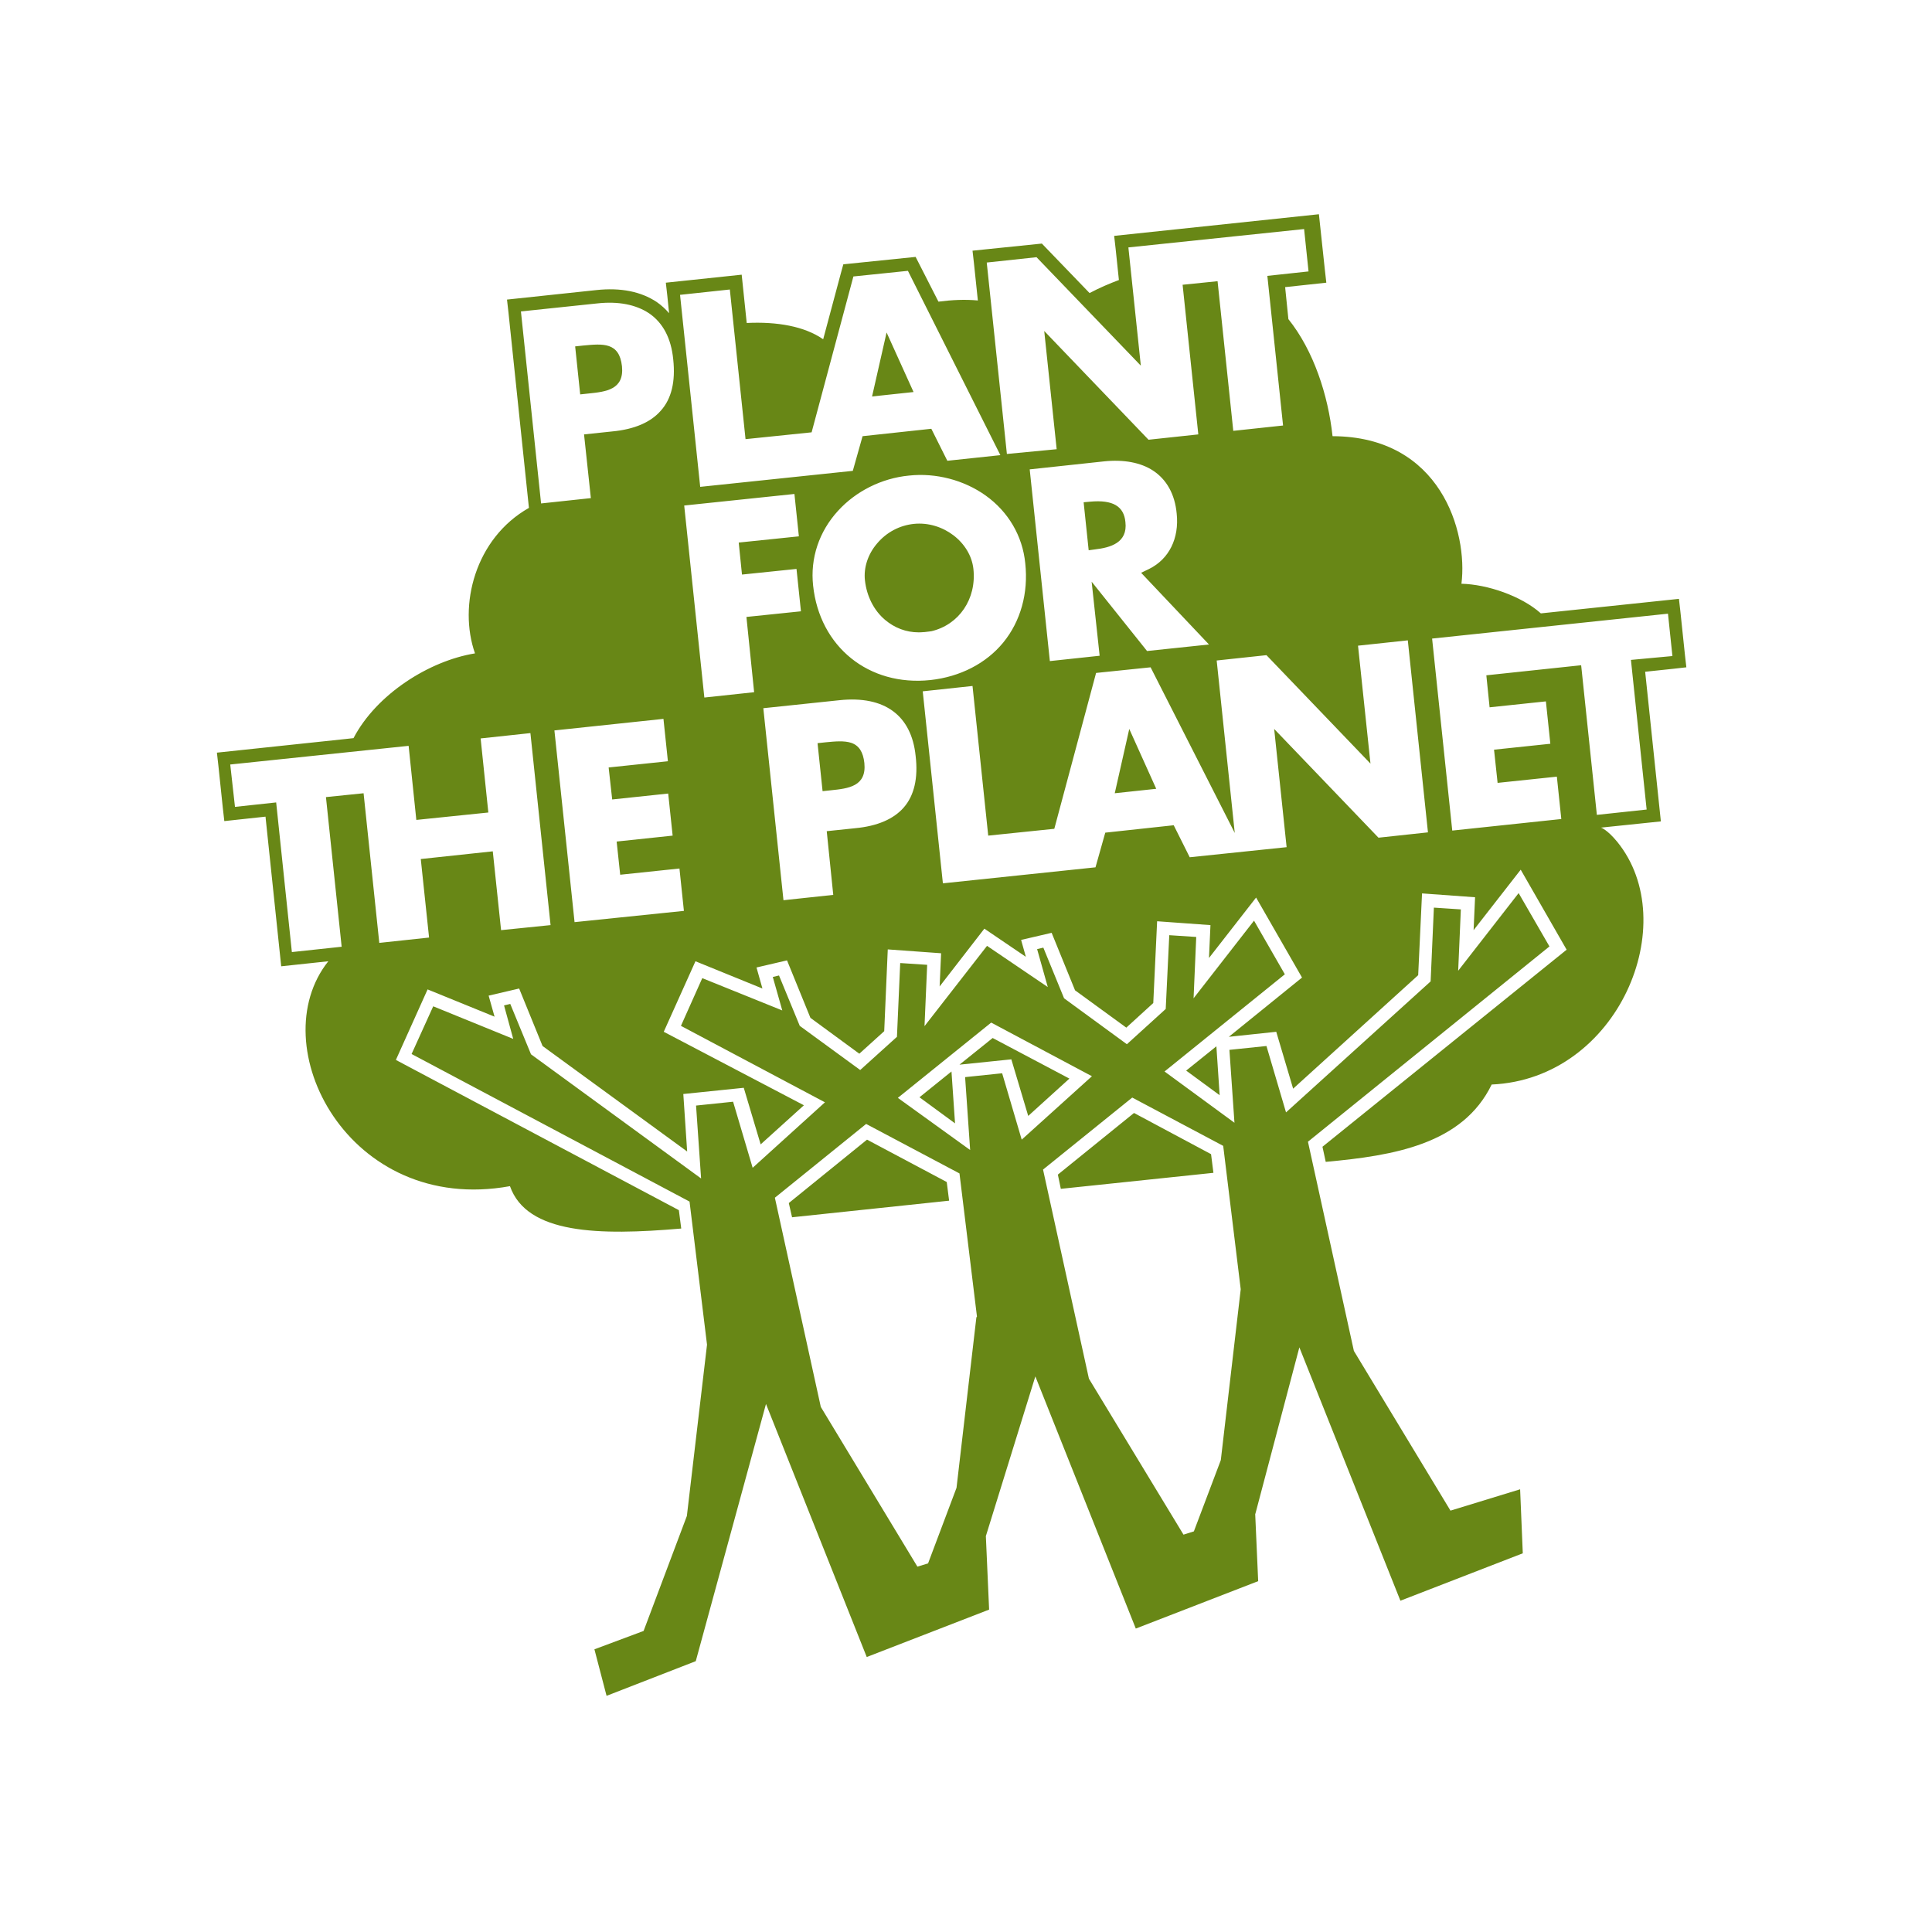 <?xml version="1.0" encoding="UTF-8"?> <svg xmlns="http://www.w3.org/2000/svg" xmlns:xlink="http://www.w3.org/1999/xlink" version="1.1" id="layer" x="0px" y="0px" viewBox="0 0 652 652" style="enable-background:new 0 0 652 652;" xml:space="preserve"> <style type="text/css"> .st0{fill:#688716;} </style> <path class="st0" d="M367.9,169.3l-2.2,0.2l1.7,16.2l2.2-0.3c5.1-0.6,11-2.2,10.2-9.2C379.3,170.8,375.5,168.6,367.9,169.3 L367.9,169.3z M376.2,267.7l14-1.5l-9.1-20.2L376.2,267.7z M550.4,222.7l5.3,50.5l-16.8,1.8l-5.3-50.5l-32,3.4l1.1,10.8l19-2 l1.5,14.3l-19,2l1.2,11.2l20-2.1l1.5,14.3l-36.8,3.9l-6.8-64.8l79.6-8.4l1.5,14.3L550.4,222.7z M465.2,282.7L430,246l4.2,39.9 l-32.7,3.4l-5.4-10.8L373,281l-3.3,11.7l-51.5,5.4l-6.8-64.8l16.8-1.8l5.3,50.5l22.3-2.3l14.1-52.6l18.4-1.9l28.4,55.9l-6.1-58.2 l16.8-1.8l35.1,36.6l-4.2-39.8l16.8-1.8l6.8,64.8L465.2,282.7z M274.4,197.6c-1-9.2,2-18.2,8.4-25.2c6-6.6,14.7-11,23.9-11.9 c9.1-1,18.6,1.5,25.9,6.7c7.7,5.5,12.5,13.7,13.4,22.9c1.1,10.1-1.6,19.6-7.4,26.7c-5.8,7.1-14.6,11.6-24.6,12.7l0,0 C293.2,231.7,276.6,218.3,274.4,197.6L274.4,197.6z M305,272.5c-3.4,3.9-8.9,6.3-16.4,7l-9.6,1l2.2,21.5l-16.8,1.8l-6.8-64.8 l25.7-2.7c15.2-1.6,24.3,5.1,25.7,18.8C309.9,262.6,308.5,268.5,305,272.5L305,272.5z M254.5,233.6l-16.8,1.8l-6.8-64.8l37.2-3.9 l1.5,14.3l-20.3,2.1l1.1,10.8l18.4-1.9l1.5,14.3l-18.4,1.9L254.5,233.6z M193.9,311.2l-6.8-64.7l36.8-3.9l1.5,14.3l-20,2.1l1.2,10.8 l18.9-2L227,282l-18.9,2l1.2,11.2l20-2.1l1.5,14.3L193.9,311.2z M169.1,313.9l-2.8-26.6l-24.3,2.6l2.8,26.5l-16.8,1.8l-5.3-50.5 L110,269l5.3,50.5l-16.8,1.8l-5.3-50.5l-13.9,1.5L77.7,258l60.2-6.3l2.6,25l24.3-2.5l-2.6-25l16.8-1.8l6.8,64.8L169.1,313.9z M175.8,105.1l25.7-2.7c7.2-0.8,13.1,0.4,17.5,3.3c4.7,3.2,7.5,8.4,8.2,15.6c0.8,7.5-0.6,13.3-4.2,17.3c-3.4,3.9-8.9,6.3-16.4,7 l-9.5,1l2.3,21.5l-16.8,1.8L175.8,105.1z M246.3,97.7l5.3,50.5l22.3-2.3L288,93.3l18.4-1.9l31.2,62.2l-17.9,1.9l-5.4-10.8l-23.2,2.5 l-3.3,11.7l-51.5,5.4l-6.8-64.8L246.3,97.7z M371.1,221.3l-16.8,1.8l-6.8-64.7l25.1-2.7c6.6-0.7,12.4,0.4,16.5,3.1 c4.6,3,7.4,8,8,14.5c0.9,8.4-2.6,15.4-9.3,18.7l-2.7,1.3l22.9,24.2l-20.9,2.2l-18.7-23.4L371.1,221.3z M349.8,86.8l35.2,36.6 l-4.2-39.9l59.3-6.2l1.5,14.3l-13.9,1.5l5.3,50.5l-16.8,1.8l-5.3-50.5l-11.8,1.2l5.3,50.5l-16.8,1.8l-35.2-36.7l4.2,39.9l-16.8,1.6 L333,88.6L349.8,86.8z M569.1,225.2l-0.5-4.4l-1.5-14.3l-0.5-4.4L520,207c-6.6-5.9-18.1-9.8-26.8-10c2.2-17.5-7-49.7-43.5-49.8 c-1.5-13.9-6.4-28.9-14.9-39.5l-1.1-10.8l13.9-1.5l-0.5-4.4l-2-18.7L376,79.6l0.5,4.4l1.1,10.5c-3.2,1.2-6.5,2.6-9.9,4.4l-16.1-16.7 l-23.4,2.4l0.5,4.4l1.3,12.4c-4.4-0.4-8.6-0.2-13.3,0.4L309,86.7l-24.4,2.5l-0.8,2.9l-6,22.4c-6.3-4.4-15.6-6-25.8-5.5l-1.7-16.3 l-25.6,2.7l0.5,4.4l0.6,5.9c-1.2-1.4-2.6-2.7-4.2-3.8c-5.3-3.5-12.1-4.9-20.4-4l-30.1,3.2l0.5,4.4l6.9,65.9 c-18.2,10.3-23.9,32.9-18.2,49.1c-15.4,2.5-33.2,13.7-41,28.6l-2.7,0.3l0,0l-43.4,4.6l0.5,4.4l1.5,14.3l0.5,4.4l13.9-1.5l5.3,50.5 l15.9-1.7c-22.6,28.3,6.7,85.8,61.3,75.9c5.7,16.2,30,16.7,57.8,14.3l-0.8-6.2l-95.5-50.7l10.7-23.8l22.6,9.2l-2-7.1l10.3-2.4 l7.9,19.4l48.8,35.6l-1.3-19.4l20.4-2.1l5.7,19.1l14.6-13.2L224,348.2l10.7-23.8l22.6,9.2l-2-7.1l10.3-2.4l7.9,19.4l16.5,12.1 l8.4-7.6l1.2-27.6l18,1.3l-0.5,11.2l15.1-19.5l14,9.5l-1.6-5.7l10.3-2.4l7.9,19.4l17.3,12.6l9.1-8.3l1.3-27.6l18,1.3l-0.5,11.1 l15.9-20.4l15.5,27l-24.7,20l16-1.7l5.7,19.2l42.2-38.3l1.3-27.6l17.9,1.3l-0.5,11.1l15.9-20.4l15.5,27L446.3,387l1.1,5.1 c22.9-2.1,46.2-5.9,56-26.1c42.8-1.9,64.7-54.6,42.3-82c-3.4-4.1-5.4-4.7-5.4-4.7l20.2-2.1l-5.3-50.5l9.5-1L569.1,225.2z M287.3,250.7c-2.4-0.8-5.5-0.5-8.6-0.2c0,0,0,0,0,0l-2.8,0.3l1.7,16.2l2.8-0.3c5.9-0.6,12.1-1.3,11.3-9.2 C291.3,253.8,289.9,251.6,287.3,250.7L287.3,250.7z M198.6,132.8c5.9-0.6,12.1-1.3,11.3-9.2c-0.9-8.2-6.5-7.6-13-7l-2.8,0.3 l1.7,16.2L198.6,132.8z M299.2,112.2l-4.9,21.6l14-1.5L299.2,112.2z M328.5,192c-1-9.1-10.4-16.2-20.1-15.2 c-4.8,0.5-9.2,2.8-12.4,6.6c-3.1,3.6-4.6,8.2-4.1,12.5c0.6,5.3,3,10.1,6.8,13.3c3.2,2.7,7.1,4.2,11.3,4.2c0,0,1.1,0,2.1-0.1 c1-0.1,2.3-0.3,2.3-0.3C323.6,210.8,329.6,202.2,328.5,192L328.5,192z M382.7,375.6L357,396.4l1,4.8l51.5-5.4l-0.8-6.3L382.7,375.6z M292.6,384.6l-26.4,21.4l1.1,4.8l53-5.6l-0.8-6.3L292.6,384.6z M335,350.3l-11.2,9l17.5-1.8l5.7,19.1l13.9-12.6L335,350.3z M310.3,370.3l12,8.8l-1.2-17.5L310.3,370.3z M411.6,369.6l-1.1-16.5l-10.2,8.2L411.6,369.6z M418.7,435.2l-6.7,57.5l-0.1,0.3 l-9,23.8l-3.5,1.1l-31.9-52.6l-0.1-0.4l-15.4-70.2l30.1-24.3l30.7,16.3l5.9,48.3L418.7,435.2z M344.8,384.6l-6.6-22.4l-12.5,1.3 l1.7,24.6L303,370.5l31.5-25.4l34,18.1L344.8,384.6z M329.5,444.6l-6.7,57.5l-9.6,25.5l-3.6,1.1l-32.6-53.9l-15.5-70.6l30.8-24.9 l31.5,16.7l5.9,48.3L329.5,444.6z M489.5,509.8l-32.6-53.9l-15.5-70.6l81.5-65.9l-10.4-18l-20.4,26.2l0.9-20.7l-9.1-0.6l-1.1,24.9 l-48.8,44.2l-6.6-22.4l-12.5,1.3l1.7,24.6L393,361.6l40.6-32.8l-10.4-18.1l-20.4,26.2l0.9-20.7l-9.1-0.6l-1.2,24.9l-13.1,11.9 l-21.2-15.5l-7-17.1l-2.1,0.5l3.6,12.8l-20.5-13.9l-21.1,27.1l0.9-20.7l-9.1-0.6l-1.1,24.9l-12.4,11.2l-20.4-14.9l-7-17l-2.1,0.5 L264,341l-27-10.9l-7.2,16.1l48.6,25.8l-24.4,22.1l-6.6-22.3l-12.5,1.3l1.7,24.6l-57.4-41.9l-7-17l-2.1,0.5l3.1,11.3l-27-11 l-7.3,16.1l93.8,49.8l5.9,48.3l-6.8,57.8l-14.6,38.8l-16.6,6.2l4.1,15.7l30.1-11.7l23.7-86.8l34,85.4l41.3-16l-1.1-24.8l16.7-53.9 l33.9,85.1l41.3-16l-1-22.6l0.1-0.3l14.8-56l34.1,85.5l41.3-16l-0.9-21.6L489.5,509.8z"></path> </svg> 